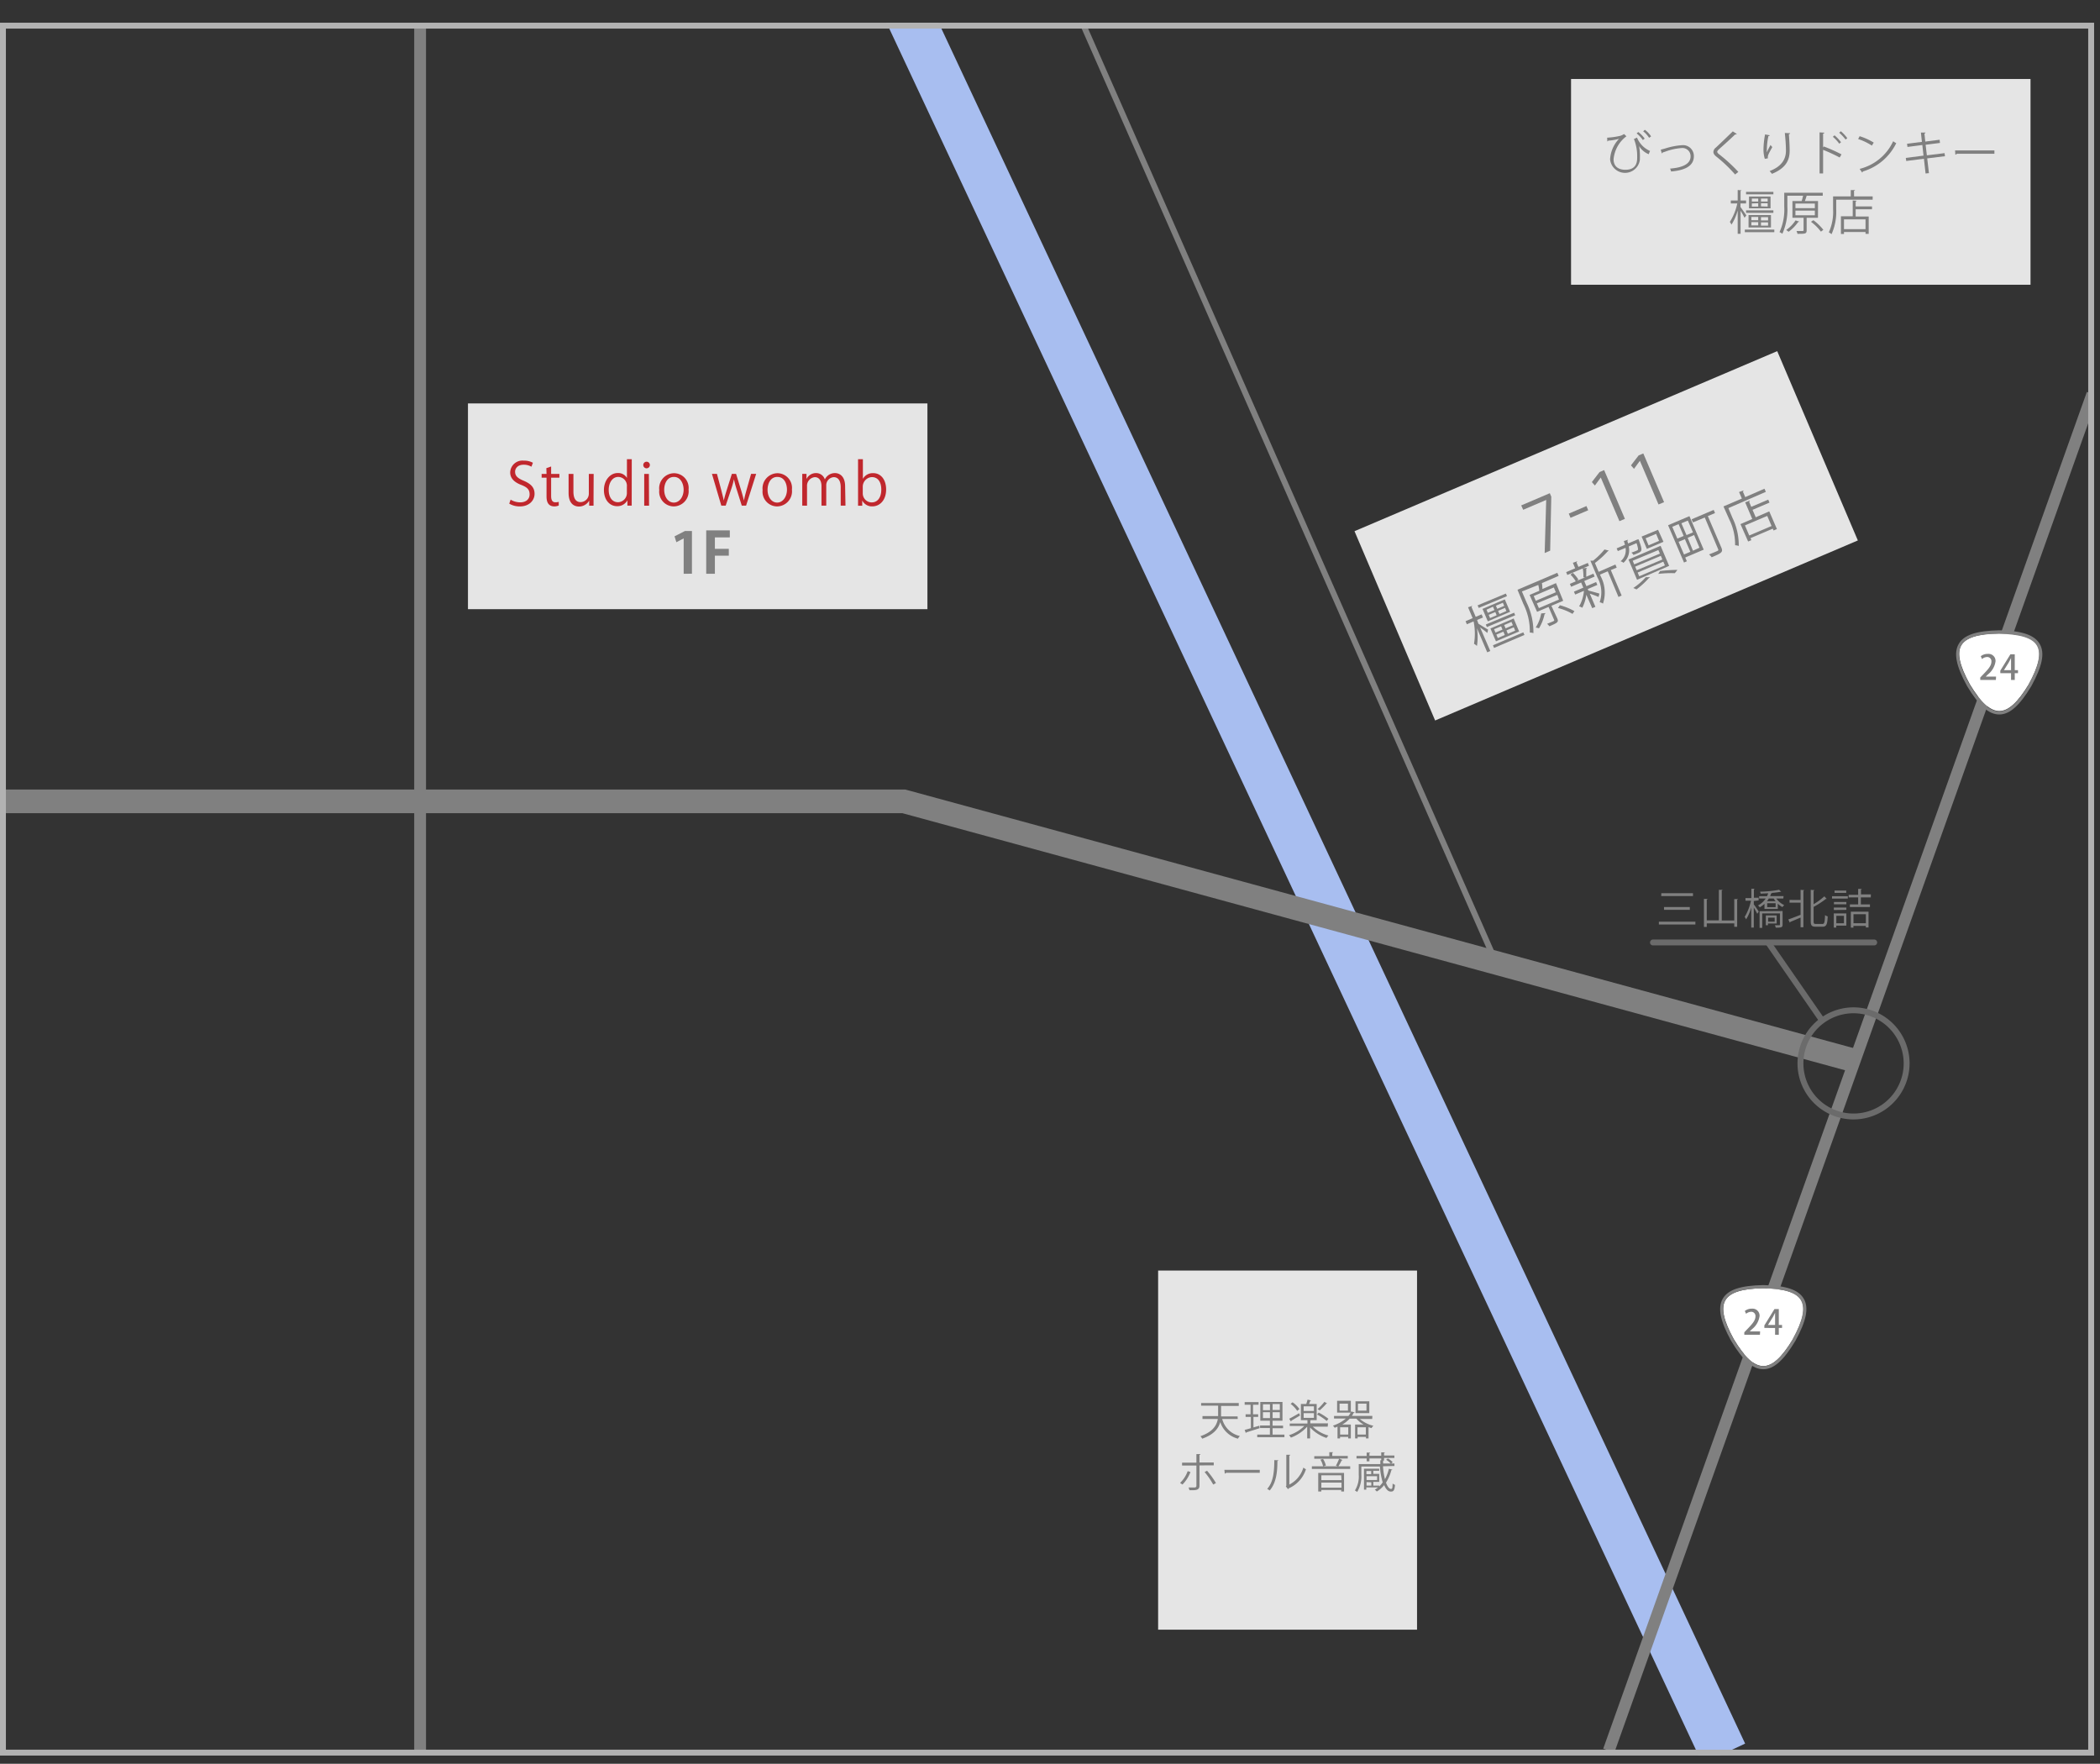 <svg xmlns="http://www.w3.org/2000/svg" xmlns:xlink="http://www.w3.org/1999/xlink" viewBox="0 0 356 299" width="356" height="299"><rect x="0" y="0" width="356" height="299" fill="#333333" stroke="none"/><defs><style>.cls-1{fill:none;}.cls-2{clip-path:url(#clip-path);}.cls-3{fill:gray;}.cls-4{fill:#a8bef0;}.cls-5{fill:#b2b2b2;}.cls-6{fill:#e5e5e5;}.cls-7{fill:#c0272d;}.cls-8{fill:#fff;}.cls-9{fill:#6b6b6b;}</style><clipPath id="clip-path" transform="translate(0 3.85)"><rect class="cls-1" width="355" height="293.76"/></clipPath></defs><g id="レイヤー_2" data-name="レイヤー 2"><g id="レイヤー_1-2" data-name="レイヤー 1"><g class="cls-2"><rect class="cls-3" x="70.22" y="4.28" width="2" height="293"/><rect class="cls-3" x="217.72" y="-7.94" width="1" height="173.73" transform="translate(-13.3 98.47) rotate(-23.76)"/><rect class="cls-4" x="218.96" y="-17.59" width="8" height="326.43" transform="translate(-40.73 112.24) rotate(-25.11)"/><polygon class="cls-3" points="313.9 181.74 152.96 137.85 0 137.85 0 133.85 153.49 133.85 153.75 133.92 314.95 177.88 313.9 181.74"/><rect class="cls-3" x="191.63" y="176.92" width="244.18" height="2" transform="translate(40.79 417.54) rotate(-70.38)"/></g><path class="cls-5" d="M354,1V292.76H1V1H354m1-1H0V293.76H355V0Z" transform="translate(0 3.85)"/><rect class="cls-6" x="100.84" y="43.03" width="34.88" height="77.89" transform="translate(36.3 204.11) rotate(-90)"/><rect class="cls-6" x="287.84" y="-11.97" width="34.88" height="77.89" transform="translate(278.3 336.11) rotate(-90)"/><rect class="cls-6" x="254.84" y="48.03" width="34.88" height="77.89" transform="translate(298.96 375.42) rotate(-113.07)"/><path class="cls-3" d="M115.9,93.42v-6h0l-1.24.65-.31-1,1.76-.9h1.19v7.24Z" transform="translate(0 3.85)"/><path class="cls-3" d="M119.72,93.42V86.06h4v1.19h-2.53v1.94h2.36v1.16h-2.36v3.07Z" transform="translate(0 3.85)"/><path class="cls-7" d="M90.09,75.27a2.56,2.56,0,0,0-1.33-.34c-1,0-1.44.64-1.44,1.18,0,.74.46,1.12,1.46,1.54,1.22.52,1.84,1.14,1.84,2.22S89.75,82,88.13,82a3.46,3.46,0,0,1-1.8-.47l.23-.68a3.15,3.15,0,0,0,1.62.46c1,0,1.6-.54,1.6-1.35s-.4-1.2-1.38-1.59c-1.14-.43-1.91-1.09-1.91-2.13a2.07,2.07,0,0,1,2.3-2,3.05,3.05,0,0,1,1.55.36Z" transform="translate(0 3.85)"/><path class="cls-7" d="M92.62,75.51l.81-.28v1.26h1.4v.64h-1.4v3.11c0,.69.21,1.06.73,1.06a1.62,1.62,0,0,0,.56-.08l0,.63A2.08,2.08,0,0,1,94,82c-1.31,0-1.35-1.18-1.35-1.76V77.13h-.83v-.64h.83Z" transform="translate(0 3.85)"/><path class="cls-7" d="M100.62,80.44c0,.55,0,1,0,1.43h-.74l0-.85h0a2,2,0,0,1-1.72,1c-.81,0-1.77-.46-1.77-2.32V76.49h.82v3c0,1,.31,1.78,1.21,1.78a1.42,1.42,0,0,0,1.4-1.46V76.49h.82Z" transform="translate(0 3.85)"/><path class="cls-7" d="M107.09,80.54c0,.43,0,1,0,1.33h-.73l0-.91h0a1.91,1.91,0,0,1-1.76,1c-1.25,0-2.22-1.07-2.22-2.74s1.07-2.88,2.33-2.88a1.72,1.72,0,0,1,1.57.83h0V74h.82Zm-.82-1.9A1.49,1.49,0,0,0,104.81,77c-1,0-1.62,1-1.62,2.19s.54,2.1,1.59,2.1a1.55,1.55,0,0,0,1.49-1.64Z" transform="translate(0 3.85)"/><path class="cls-7" d="M109.61,75.54a.56.56,0,0,1,0-1.12.56.56,0,0,1,0,1.12Zm.42,6.33h-.82V76.49H110Z" transform="translate(0 3.85)"/><path class="cls-7" d="M116.73,79.14A2.56,2.56,0,0,1,114.21,82a2.49,2.49,0,0,1-2.45-2.77,2.56,2.56,0,0,1,2.52-2.86A2.49,2.49,0,0,1,116.73,79.14ZM114.25,77c-1.17,0-1.65,1.15-1.65,2.19,0,1.19.66,2.16,1.63,2.16s1.66-1,1.66-2.18C115.89,78.21,115.42,77,114.25,77Z" transform="translate(0 3.85)"/><path class="cls-7" d="M128.19,76.48l-1.71,5.39h-.73l-.85-2.7a16.77,16.77,0,0,1-.48-1.78h0a14.25,14.25,0,0,1-.5,1.79l-.9,2.69h-.74l-1.59-5.39h.85l.75,2.82c.15.61.3,1.16.41,1.71h0c.11-.53.29-1.11.47-1.7l.9-2.83h.71l.86,2.78c.19.64.35,1.21.47,1.75h0c.1-.53.25-1.09.43-1.74l.79-2.79Z" transform="translate(0 3.85)"/><path class="cls-7" d="M134.25,79.14A2.56,2.56,0,0,1,131.73,82a2.49,2.49,0,0,1-2.45-2.77,2.57,2.57,0,0,1,2.52-2.86A2.49,2.49,0,0,1,134.25,79.14ZM131.77,77c-1.16,0-1.65,1.15-1.65,2.19,0,1.19.66,2.16,1.63,2.16s1.66-1,1.66-2.18C133.41,78.21,133,77,131.77,77Z" transform="translate(0 3.85)"/><path class="cls-7" d="M143.33,81.87h-.81V78.76c0-1.05-.38-1.72-1.19-1.72a1.37,1.37,0,0,0-1.26,1.44v3.39h-.81V78.55c0-.86-.37-1.51-1.13-1.51a1.46,1.46,0,0,0-1.32,1.53v3.3H136v-4c0-.55,0-1,0-1.39h.72l0,.87h0a1.78,1.78,0,0,1,1.64-1,1.53,1.53,0,0,1,1.47,1.08h0a1.88,1.88,0,0,1,1.73-1.08c.66,0,1.71.42,1.71,2.27Z" transform="translate(0 3.85)"/><path class="cls-7" d="M146.26,77.36a1.91,1.91,0,0,1,1.79-1c1.27,0,2.17,1.1,2.17,2.76,0,1.95-1.19,2.87-2.31,2.87a1.83,1.83,0,0,1-1.74-1h0l0,.89h-.71c0-.35,0-.9,0-1.33V74h.82v3.39Zm0,2.41a1.52,1.52,0,0,0,1.51,1.55c1.05,0,1.63-.9,1.63-2.17s-.55-2.12-1.6-2.12a1.63,1.63,0,0,0-1.54,1.67Z" transform="translate(0 3.85)"/><path class="cls-3" d="M250.63,101.89c.36.21,1.4.87,1.64,1l-.13.56c-.25-.22-.79-.63-1.23-.94l1.73,4-.52.22-1.74-4.08a9.91,9.91,0,0,1,0,3,2.87,2.87,0,0,0-.5-.36,10.43,10.43,0,0,0-.07-3.8l-1.14.49-.22-.52,1.2-.52-.78-1.84.7-.24s0,.11-.12.18l.72,1.68,1-.42.23.53-1,.42Zm2.46,3.65,5.15-2.19.19.44-5.15,2.2Zm2.19-8.77.19.44-4.79,2-.19-.44Zm1.4,3.25.18.43-4.8,2-.18-.43Zm.85,3.18-3.93,1.67-.94-2.18L256.6,101ZM256,99.87l-3.78,1.61-.9-2.11,3.78-1.61Zm-2.72,2.95.24.57,1.19-.51-.24-.56Zm.39.91.24.58,1.19-.51-.24-.57ZM252,99.51l.22.53,1.12-.47L253.1,99Zm.37.87.23.55,1.12-.48-.23-.54ZM255,98.86l-.23-.53-1.18.5.23.53Zm.37.88-.23-.54-1.18.5.24.54Zm1.1,2.4-.24-.56-1.24.53.24.56Zm.39.92-.24-.57-1.24.53.24.57Z" transform="translate(0 3.85)"/><path class="cls-3" d="M265,98l-2,.85L264,101c.27.62,0,.74-1.34,1.32a2.56,2.56,0,0,0-.39-.42l.79-.32c.4-.17.46-.2.4-.35l-.94-2.19-1.95.83L259.3,97l1.64-.69c0-.32-.1-.71-.16-1L258,96.42l.81,1.9a11.33,11.33,0,0,1,1.14,5.16,1.77,1.77,0,0,0-.61-.09,10.32,10.32,0,0,0-1.09-4.85l-1-2.41L264,93.25l.23.52L261.39,95a8.56,8.56,0,0,1,.09,1l2.3-1Zm-3,2.08q0,.11-.15.15a7.89,7.89,0,0,1-.95,2.43,4.59,4.59,0,0,0-.56-.13,6.67,6.67,0,0,0,.93-2.39Zm-2-2.89.35.81,3.4-1.45-.34-.81Zm.53,1.24.35.81,3.4-1.45L264,97Zm6.05,1.79a9.6,9.6,0,0,0-2.46-1l.31-.47a10.61,10.61,0,0,1,2.47,1Z" transform="translate(0 3.85)"/><path class="cls-3" d="M269.29,96.27c.4.09,1.57.42,1.85.51l-.15.57a14.5,14.5,0,0,0-1.48-.56l.95,2.23-.54.23-1-2.28a6.93,6.93,0,0,1-.68,2.21,2.55,2.55,0,0,0-.54-.24,6.22,6.22,0,0,0,.81-2.63l-1.48.63-.21-.49,1.59-.68-.37-.87-1.7.72-.21-.49,1-.43a5.31,5.31,0,0,0-.9-1.13l.4-.31a5.3,5.3,0,0,1,.94,1.14l-.26.22,1.39-.59-.27,0a10,10,0,0,0-.11-1.54l.72-.07s-.05.1-.13.15c0,.37,0,.94,0,1.35l1.21-.52.21.49-1.68.72a.16.16,0,0,1-.08.05l.37.86,1.64-.7.21.49-1.64.7Zm-.12-4.69.2.48-3.67,1.56-.2-.48,1.53-.65-.39-.93.72-.26c0,.06,0,.12-.11.18l.33.77Zm4.68.27.22.53-1,.41,1.84,4.32-.54.24L272.55,93l-1.31.56.13.31a5.88,5.88,0,0,1,.37,4.61,1.33,1.33,0,0,0-.56-.23,5.16,5.16,0,0,0-.35-4.16l-1.22-2.89.46,0A12.42,12.42,0,0,0,272,89.3l.73.19s-.06.08-.16.1a15.21,15.21,0,0,1-2.19,2l.63,1.5Z" transform="translate(0 3.85)"/><path class="cls-3" d="M277.78,87.56s0,.11.06.18c.66,1.83.54,1.88-.34,2.25a5.81,5.81,0,0,1-.6.23,1.39,1.39,0,0,0-.34-.39c.4-.13.76-.28.88-.33s.2-.1.23-.17,0-.42-.24-1.1l-1.32.56a2.8,2.8,0,0,1-.9,2.77,1.23,1.23,0,0,0-.49-.26,2.4,2.4,0,0,0,.85-2.28l-1.31.55-.2-.46,1.41-.6c-.05-.2-.12-.42-.19-.64l.7-.22s0,.11-.11.17l.13.46,1.37-.58.11-.06ZM279.71,94a.21.21,0,0,1-.16.12,14.86,14.86,0,0,1-2.12,1.95c-.14-.06-.4-.19-.55-.24A10.78,10.78,0,0,0,279,94Zm-2.19.44L276.07,91l5.44-2.32,1.45,3.4Zm-.74-3.23.26.61L281.39,90l-.26-.6Zm.42,1,.26.61L281.81,91l-.26-.62Zm.42,1,.27.63L282.24,92l-.27-.63Zm3.46-7.25L282,88l-2.82,1.2-.89-2.09Zm2.84,7.36a18.32,18.32,0,0,0-2.81.12l.31-.49a26.38,26.38,0,0,1,2.95-.19Zm-2.67-5.48-.5-1.19-1.78.75.5,1.2Z" transform="translate(0 3.85)"/><path class="cls-3" d="M286.4,83.65l2.42,5.68-3.13,1.33.27.64-.48.21-2.7-6.32ZM284.56,85l-1.07.46.86,2,1.07-.46Zm0,3,.92,2.15,1.07-.46-.92-2.14ZM287,86.4l-.87-2-1.09.46.86,2Zm0,3.11L288.1,89l-.91-2.15-1.09.47Zm3.51-6.92.23.54-1.22.51L291.82,89c.32.76,0,.92-1.65,1.62a2.54,2.54,0,0,0-.45-.48l.89-.36c.74-.31.74-.31.65-.54L289,83.88l-2,.83-.23-.53Z" transform="translate(0 3.85)"/><path class="cls-3" d="M295.86,80.42,299.12,79l.23.53L293,82.29l.7,1.66a10.55,10.55,0,0,1,1.06,4.75,2.52,2.52,0,0,0-.62-.12,9.46,9.46,0,0,0-1-4.4L292.17,82l3.12-1.33-.48-1.11.76-.27c0,.06,0,.12-.11.19Zm.77.59c0,.06,0,.12-.12.18l.37.88,2.88-1.22.21.5-2.87,1.23.54,1.26,2.29-1,1.3,3-.57.24-.13-.31-3.78,1.61.15.34-.55.23L295.05,85l2-.87-1.2-2.82Zm3.69,4.31-.73-1.71-3.78,1.61.73,1.71Z" transform="translate(0 3.85)"/><path class="cls-3" d="M257.88,81.83l4.85-2.07.25.59-.19,9.15-.93.4.26-9v0l-3.9,1.67Z" transform="translate(0 3.85)"/><path class="cls-3" d="M265.94,83.22l3-1.28.3.71-3,1.28Z" transform="translate(0 3.85)"/><path class="cls-3" d="M274.53,84.5l-3.16-7.4h0l-1,1.36-.51-.59,1.3-1.69.78-.34,3.52,8.27Z" transform="translate(0 3.85)"/><path class="cls-3" d="M281.16,81.67,278,74.27h0l-1,1.36-.51-.59,1.3-1.69.79-.33,3.52,8.26Z" transform="translate(0 3.85)"/><path class="cls-3" d="M272.45,19.49a13.11,13.11,0,0,0,2.24-.32,2.24,2.24,0,0,0,.62-.3l.41.38a5.5,5.5,0,0,0-2.18,3.89c0,1.33.94,1.79,2,1.79,2,0,2-1.5,2-2.15a7.74,7.74,0,0,0-.55-3.06l.52-.25a4.19,4.19,0,0,0,2.21,2.27l-.23.55a3.44,3.44,0,0,1-1.62-1.37h0A10.09,10.09,0,0,1,278,23v.22a2.54,2.54,0,0,1-5.05-.06,5.46,5.46,0,0,1,1.52-3.48,8.57,8.57,0,0,1-1.84.31.18.18,0,0,1-.15.13Zm6.05.4a5,5,0,0,0-1.05-1.12l.28-.24a4.9,4.9,0,0,1,1.08,1.12Zm1.06-.38a4.48,4.48,0,0,0-1-1.1l.28-.26a4.25,4.25,0,0,1,1.06,1.12Z" transform="translate(0 3.85)"/><path class="cls-3" d="M281.54,21.52l.71-.19a12.2,12.2,0,0,1,2.9-.57,1.84,1.84,0,0,1,2,1.88c0,1.76-1.74,2.41-3.87,2.58,0-.12-.12-.39-.16-.49,1.87-.14,3.47-.68,3.47-2.05a1.38,1.38,0,0,0-1.56-1.43,9.85,9.85,0,0,0-2.68.59l-.51.17a.2.2,0,0,1-.13.14Z" transform="translate(0 3.85)"/><path class="cls-3" d="M294.14,25.73a24.15,24.15,0,0,0-3.14-3c-.4-.32-.54-.55-.54-.84a1,1,0,0,1,.42-.72c.73-.68,2.1-2,2.87-2.75l.68.44a.25.25,0,0,1-.18.08h-.1c-.8.77-2,1.85-2.7,2.47-.19.18-.34.34-.34.47s.14.3.42.5a26.69,26.69,0,0,1,3.16,2.91Z" transform="translate(0 3.85)"/><path class="cls-3" d="M299.18,23.08a5.45,5.45,0,0,1-.23-1.5,14.47,14.47,0,0,1,.27-2.64l.8.14a.21.21,0,0,1-.23.13,11.74,11.74,0,0,0-.27,2.33,2.62,2.62,0,0,0,0,.43c.16-.39.46-.93.62-1.24.08.11.24.27.31.35-.59,1.07-.76,1.37-.76,1.71a1.5,1.5,0,0,0,0,.2Zm4.29-4.35c0,.1-.08.14-.21.18.05.7.13,1.85.13,2.77,0,1.55-.56,2.94-3,3.94a4.33,4.33,0,0,0-.4-.47c2.18-.83,2.77-2.15,2.77-3.46,0-1-.1-2.14-.19-3Z" transform="translate(0 3.85)"/><path class="cls-3" d="M311.87,22.85a28.61,28.61,0,0,0-2.81-1.3v4h-.6V18.59l.81.05c0,.09-.08.14-.21.17v2.35l.12-.18a27.26,27.26,0,0,1,3,1.34ZM311,19.09a7.14,7.14,0,0,1,1.1,1.17l-.3.25a6.64,6.64,0,0,0-1.09-1.17Zm1.07-.69a6.62,6.62,0,0,1,1.09,1.17l-.29.24a7,7,0,0,0-1.09-1.16Z" transform="translate(0 3.85)"/><path class="cls-3" d="M315.25,19.24a10.34,10.34,0,0,1,2.39,1.08l-.31.51A10.09,10.09,0,0,0,315,19.72Zm0,5.54a8.52,8.52,0,0,0,5.69-4.69,2.67,2.67,0,0,0,.52.33,9.21,9.21,0,0,1-5.67,4.8.22.22,0,0,1-.11.18Z" transform="translate(0 3.85)"/><path class="cls-3" d="M326.71,23,327,25.5l-.57.06-.28-2.5-3,.38-.07-.52,3-.39-.2-1.8-2.52.33-.07-.54,2.52-.32-.17-1.58.78,0c0,.08-.07.14-.18.18l.14,1.35,2.43-.31.06.54-2.43.31.21,1.79,3-.37.07.52Z" transform="translate(0 3.85)"/><path class="cls-3" d="M331.43,21.65h6.67v.57h-6.37a.35.35,0,0,1-.25.15Z" transform="translate(0 3.85)"/><path class="cls-3" d="M295.05,31.24c.23.29.84,1.2,1,1.42l-.31.41a12.45,12.45,0,0,0-.67-1.19v3.9h-.49V31.84a8.94,8.94,0,0,1-1.05,2.39,3.52,3.52,0,0,0-.28-.46,9.43,9.43,0,0,0,1.26-3.13h-1.1v-.5h1.17V28.36l.65.05s0,.08-.16.1v1.63H296v.5h-.95Zm.74,3.83h5v.44h-5Zm4.84-6.4v.42H296v-.42Zm0,3.14v.42H296v-.42Zm-.41,2.9h-3.8V32.6h3.8Zm-.07-3.24h-3.65v-2h3.65Zm-3.25,1.46v.55h1.16v-.55Zm0,.88v.55h1.16v-.55Zm.08-4v.51h1.08v-.51Zm0,.83v.53h1.08V30.6Zm2.68-.32v-.51h-1.13v.51Zm0,.85V30.6h-1.13v.53Zm.07,2.35v-.55h-1.2v.55Zm0,.88v-.55h-1.2v.55Z" transform="translate(0 3.85)"/><path class="cls-3" d="M308.19,33.07h-1.92v2.12c0,.6-.24.6-1.55.6a3.47,3.47,0,0,0-.17-.48l.75,0c.39,0,.45,0,.45-.14V33.07h-1.89V30.23h1.57c.08-.27.17-.61.24-.9H303v1.83a10.08,10.08,0,0,1-.85,4.62,1.78,1.78,0,0,0-.48-.28,9.17,9.17,0,0,0,.8-4.34V28.83H309v.5h-2.73c-.07.27-.19.61-.3.9h2.23Zm-3.19.64c0,.06-.08.08-.17.08a7.05,7.05,0,0,1-1.62,1.65,4.33,4.33,0,0,0-.41-.3,6,6,0,0,0,1.59-1.63Zm-.63-3.05v.78h3.29v-.78Zm0,1.19v.79h3.29v-.79Zm4.32,3.57A8.14,8.14,0,0,0,307,33.75l.41-.27a8.53,8.53,0,0,1,1.69,1.63Z" transform="translate(0 3.85)"/><path class="cls-3" d="M314.31,29.44h3.15V30h-6.18v1.6a9.28,9.28,0,0,1-.79,4.25,2.18,2.18,0,0,0-.46-.31,8.48,8.48,0,0,0,.72-3.94V29.44h3V28.37l.71,0c0,.06,0,.1-.16.12Zm.43.74c0,.06-.05.1-.16.11v.85h2.77v.49h-2.77v1.22h2.21v2.94h-.54v-.31H312.6v.33h-.52v-3h2V30.13ZM316.25,35V33.34H312.6V35Z" transform="translate(0 3.85)"/><rect class="cls-6" x="187.84" y="220.03" width="60.88" height="43.89" transform="translate(-23.7 464.11) rotate(-90)"/><path class="cls-3" d="M209.83,236.7h-2.64a4,4,0,0,0,3,2.89,2.18,2.18,0,0,0-.33.45,4.27,4.27,0,0,1-3-2.82c-.29,1.08-1.07,2.12-3.06,2.82a2,2,0,0,0-.3-.42c2.12-.74,2.76-1.84,2.95-2.92h-2.6v-.49h2.65c0-.15,0-.3,0-.45v-1.32h-2.88V234H210v.49h-3v1.32c0,.15,0,.3,0,.45h2.8Z" transform="translate(0 3.85)"/><path class="cls-3" d="M212.49,236.35v1.78l1-.29s0,.09.05.42c-.83.26-1.71.55-2.26.71a.15.15,0,0,1-.09.11l-.19-.53c.29-.07.65-.17,1.05-.29v-1.91h-.89v-.45H212v-1.61h-1v-.46h2.36v.46h-.94v1.61h.87v.45Zm3.25,3h2v.44h-4.61v-.44h2.15v-1.11h-1.67v-.44h1.67V237h-1.63v-3.18h3.76V237h-1.68v.83h1.78v.44h-1.78Zm-1.64-5.14v1h1.19v-1Zm0,2.34h1.19v-1H214.1Zm2.86-1.38v-1h-1.22v1Zm0,1.38v-1h-1.22v1Z" transform="translate(0 3.85)"/><path class="cls-3" d="M225.08,238h-2.53a6.08,6.08,0,0,0,2.66,1.51,2.2,2.2,0,0,0-.33.41,6.7,6.7,0,0,1-2.79-1.78V240h-.49v-2a7,7,0,0,1-2.76,1.86,2.2,2.2,0,0,0-.33-.41,6.4,6.4,0,0,0,2.6-1.56h-2.47v-.42h3v-.64l.63,0c0,.06,0,.1-.14.1v.51h3Zm-6.53-1.34c.43-.22,1.06-.58,1.69-.94l.14.4-1.46.87a.13.13,0,0,1-.08.13Zm.57-2.79a4.66,4.66,0,0,1,1.16,1.14l-.37.32a4.74,4.74,0,0,0-1.12-1.19Zm4.09.29v2.74h-2.68v-2.74h.91c.08-.23.17-.53.22-.74l.59.13c0,.05-.06.07-.14.07a5.21,5.21,0,0,1-.2.54Zm-.47,1.18v-.78H221v.78Zm0,1.17v-.8H221v.8Zm.81-.89a9.82,9.82,0,0,1,1.65,1.05l-.29.37a9.51,9.51,0,0,0-1.64-1.1Zm-.19-.59a9.07,9.07,0,0,0,1.16-1.24l.49.31s-.07,0-.15,0a12.26,12.26,0,0,1-1.14,1.14Z" transform="translate(0 3.85)"/><path class="cls-3" d="M232.62,236.7h-2.09a5.33,5.33,0,0,0,2.29,1.15,2,2,0,0,0-.31.4,5.08,5.08,0,0,1-.51-.17V240h-.44v-.26h-1.41V240h-.43v-2.36h1.44a4.66,4.66,0,0,1-1.23-1h-1.12a5.23,5.23,0,0,1-1.26,1H229V240h-.45v-.26h-1.38V240h-.43v-2l-.48.19a1.74,1.74,0,0,0-.3-.36,6.55,6.55,0,0,0,2.19-1.2h-2v-.44h2.44a3,3,0,0,0,.38-.57h-2.3v-2H229v1.94l.07-.14.57.16c0,.05-.07.08-.16.08a3.88,3.88,0,0,1-.3.52h3.47Zm-4.11-1.41V234.1h-1.42v1.19Zm.05,4.05v-1.23h-1.38v1.23Zm3.57-5.64v2h-2.34v-2Zm-2,5.64h1.41v-1.23h-1.41Zm1.52-4.05V234.1h-1.44v1.19Z" transform="translate(0 3.85)"/><path class="cls-3" d="M201.81,245.69a6,6,0,0,1-1.35,2.12l-.41-.27a5.18,5.18,0,0,0,1.29-2Zm1.53-1.12V248c0,.8-.63.79-1.7.78a2.38,2.38,0,0,0-.16-.47h1.05a.27.27,0,0,0,.29-.3v-3.42h-2.43v-.48h2.43v-1.46l.68,0a.16.16,0,0,1-.16.14v1.29h2.42v.48Zm1.28.9a14,14,0,0,1,1.51,2.09l-.46.26a13.07,13.07,0,0,0-1.46-2.12Z" transform="translate(0 3.85)"/><path class="cls-3" d="M207.56,245.32h6v.5h-5.7a.31.31,0,0,1-.23.14Z" transform="translate(0 3.85)"/><path class="cls-3" d="M216.71,243.7c0,.06-.07.11-.16.12,0,1.93-.2,3.68-1.3,5a4.5,4.5,0,0,0-.43-.27c1.06-1.16,1.19-2.95,1.21-4.88Zm1.86,4.12a4.69,4.69,0,0,0,2.38-2.88,2.32,2.32,0,0,0,.44.28,5.29,5.29,0,0,1-2.92,3.24.32.32,0,0,1-.12.14l-.37-.47.08-.11v-5.25l.66,0c0,.07-.05.13-.15.14Z" transform="translate(0 3.85)"/><path class="cls-3" d="M227.6,243.66a.18.18,0,0,1-.16.06,6.94,6.94,0,0,1-.55,1h2v.45h-6.5v-.45h1.9a3.6,3.6,0,0,0-.45-1.13l.45-.11a3.53,3.53,0,0,1,.48,1.12l-.45.12h2.46l-.31-.11a7.78,7.78,0,0,0,.54-1.17H222.8v-.43h2.55v-.68l.64,0c0,.05,0,.09-.14.1v.54h2.63v.43H227ZM223.47,249v-3.16h4.38V249h-.48v-.26H224V249Zm3.9-2.75H224v.82h3.42ZM224,248.34h3.42v-.85H224Z" transform="translate(0 3.85)"/><path class="cls-3" d="M234.45,244.72a12.14,12.14,0,0,0,.33,2.19,7,7,0,0,0,.67-1.77l.58.15c0,.05-.07.08-.16.08a7.26,7.26,0,0,1-.91,2.12c.26.71.57,1.07.84,1.07s.24-.19.29-.92a1,1,0,0,0,.4.23c-.09,1-.28,1.14-.72,1.14s-.81-.38-1.12-1.1A4.81,4.81,0,0,1,233.4,249a2.08,2.08,0,0,0-.34-.32,3.67,3.67,0,0,0,.56-.38h-2v.38h-.39v-3.55h2.58v.35h-1v.53h1v1.35h-1V248h1v.14a4.88,4.88,0,0,0,.59-.69,12.41,12.41,0,0,1-.47-2.69h-3.15v1.38a5.1,5.1,0,0,1-.71,2.94,2.12,2.12,0,0,0-.38-.26,4.49,4.49,0,0,0,.65-2.68v-1.8H234l0-.64h.15v-.31h-2v.49h-.47v-.49h-1.72v-.42h1.72v-.57l.61,0c0,.05-.05.09-.14.1v.43h2v-.57l.62,0c0,.06-.05.09-.14.1v.43h1.75v.42h-1.75v.45h-.16c0,.17,0,.33,0,.49h1.3a3.47,3.47,0,0,0-.79-.63l.29-.22a2.89,2.89,0,0,1,.82.62l-.26.23h.56v.42Zm-2,.8h-.81v.53h.81Zm1,1.53v-.65h-1.79v.65Zm-1.79.35V248h.81v-.56Z" transform="translate(0 3.85)"/><path class="cls-8" d="M298.91,214.53h0c-3.61.07-5.65.72-6.42,2.05s-.31,3.44,1.44,6.61v0c1.87,3.1,3.45,4.54,5,4.54s3.12-1.44,5-4.54v0c1.75-3.17,2.2-5.27,1.43-6.61S302.52,214.6,298.91,214.53Z" transform="translate(0 3.85)"/><path class="cls-3" d="M298.91,214h0c-3.87.08-6,.79-6.87,2.33s-.44,3.73,1.43,7.13v0c2,3.33,3.68,4.81,5.45,4.81s3.44-1.48,5.44-4.81l0,0c1.87-3.4,2.31-5.6,1.43-7.13S302.79,214.07,298.91,214Zm5,9.2v0c-1.86,3.1-3.45,4.54-5,4.54s-3.12-1.44-5-4.54v0c-1.75-3.17-2.2-5.27-1.44-6.61s2.81-2,6.42-2.05h0c3.61.07,5.65.72,6.41,2.05S305.64,220,303.89,223.19Z" transform="translate(0 3.85)"/><path class="cls-3" d="M298.35,222.42H295.7V222l.46-.48c.92-.94,1.43-1.54,1.43-2.2a.71.71,0,0,0-.76-.79,1.39,1.39,0,0,0-.83.34l-.21-.48A1.9,1.9,0,0,1,297,218a1.19,1.19,0,0,1,1.29,1.26,3.42,3.42,0,0,1-1.3,2.23l-.36.36v0h1.75Z" transform="translate(0 3.85)"/><path class="cls-3" d="M301.55,222.42h-.63v-1.15H299.1v-.43l1.71-2.77h.74v2.69h.55v.51h-.55Zm-1.82-1.66h1.19v-1.31c0-.24,0-.5,0-.75h0l-.37.72-.83,1.33Z" transform="translate(0 3.85)"/><path class="cls-8" d="M338.91,103.53h0c-3.61.07-5.65.72-6.42,2s-.31,3.44,1.44,6.61v0c1.87,3.1,3.45,4.54,5,4.54s3.12-1.44,5-4.54v0c1.75-3.17,2.2-5.27,1.43-6.61S342.52,103.6,338.91,103.53Z" transform="translate(0 3.85)"/><path class="cls-3" d="M338.91,103h0c-3.87.08-6,.79-6.87,2.33s-.44,3.73,1.43,7.13v0c2,3.33,3.68,4.81,5.45,4.81s3.44-1.48,5.44-4.81l0,0c1.87-3.4,2.31-5.6,1.43-7.13S342.79,103.07,338.91,103Zm5,9.2v0c-1.86,3.1-3.45,4.54-5,4.54s-3.12-1.44-5-4.54v0c-1.75-3.17-2.2-5.27-1.44-6.61s2.81-2,6.42-2h0c3.61.07,5.65.72,6.41,2S345.64,109,343.89,112.19Z" transform="translate(0 3.85)"/><path class="cls-3" d="M338.35,111.42H335.7V111l.46-.48c.92-.94,1.43-1.54,1.43-2.2a.71.71,0,0,0-.76-.79,1.39,1.39,0,0,0-.83.34l-.21-.48A1.9,1.9,0,0,1,337,107a1.19,1.19,0,0,1,1.29,1.26,3.42,3.42,0,0,1-1.3,2.23l-.36.36v0h1.75Z" transform="translate(0 3.85)"/><path class="cls-3" d="M341.55,111.42h-.63v-1.15H339.1v-.43l1.71-2.77h.74v2.69h.55v.51h-.55Zm-1.82-1.66h1.19v-1.31c0-.24,0-.5,0-.75h0l-.37.72-.83,1.33Z" transform="translate(0 3.85)"/><path class="cls-3" d="M281.22,152.4h6.19v.48h-6.19Zm.41-4.83H287v.48h-5.38Zm.46,2.34h4.37v.48h-4.37Z" transform="translate(0 3.85)"/><path class="cls-3" d="M294,148.57l.63,0s-.05.09-.14.1v4.59H294v-.57h-4.66v.59h-.48v-4.74l.62,0s0,.08-.14.1v3.53h2.05V147l.63,0c0,.05-.05.09-.14.1v5.09H294Z" transform="translate(0 3.85)"/><path class="cls-3" d="M297.31,148.89v.57c.2.26.72,1,.84,1.24l-.26.36c-.1-.23-.37-.7-.58-1.06v3.4h-.43V150a8,8,0,0,1-.87,2,2.36,2.36,0,0,0-.25-.41,8.72,8.72,0,0,0,1.07-2.75h-.93v-.45h1v-1.57l.57,0s-.05.07-.14.09v1.43h.8v.45Zm5-.42h-1.19a3.65,3.65,0,0,0,1.35,1.12,1.59,1.59,0,0,0-.3.34,3.48,3.48,0,0,1-.79-.58v.89h-2.26v-.87a4.14,4.14,0,0,1-.8.59,1.27,1.27,0,0,0-.3-.31,3.69,3.69,0,0,0,1.31-1.18h-1.11v-.39h1.33a3.47,3.47,0,0,0,.2-.5l-1.27.06a2.13,2.13,0,0,0-.11-.33,19.53,19.53,0,0,0,3.23-.32l.36.34s0,0-.08,0h0c-.38.07-.92.14-1.49.19q0,.09-.15.09a2.69,2.69,0,0,1-.16.45h2.28Zm-.12,2.12v2.31c0,.46-.18.51-1.16.51a1.27,1.27,0,0,0-.15-.41h.53c.3,0,.33,0,.33-.11V151h-3v2.45h-.45v-2.83Zm-1,2.11h-1.48V153h-.36v-1.66h1.84Zm-.18-3.77a3.46,3.46,0,0,1-.32-.46h-.84a3.37,3.37,0,0,1-.31.46Zm0,1v-.66h-1.43v.66Zm-.16,1.79h-1.11v.67h1.11Z" transform="translate(0 3.85)"/><path class="cls-3" d="M305.24,148.72V147l.62.05c0,.05-.05.08-.14.1v6.19h-.48v-1.64c-.66.28-1.3.56-1.74.73a.12.12,0,0,1-.09.12l-.25-.53c.53-.18,1.3-.48,2.08-.79v-2.06h-1.87v-.46Zm2.21,3.62c0,.36.07.44.38.44h1.11c.35,0,.4-.31.45-1.5a1.18,1.18,0,0,0,.45.22c-.06,1.3-.19,1.75-.87,1.75h-1.18c-.64,0-.83-.2-.83-.92V147l.63.05c0,.05,0,.08-.14.1v2.28a10.87,10.87,0,0,0,1.82-1.33l.41.44a.08.08,0,0,1-.08,0h-.07a15,15,0,0,1-2.08,1.35Z" transform="translate(0 3.85)"/><path class="cls-3" d="M310.57,148.48v-.4h2.68v.4ZM313,151v2.07h-1.71v.33h-.42V151Zm0-1.94v.39H310.9v-.39Zm-2.12,1.36V150H313v.39Zm2.1-3.3v.39H311v-.39Zm-.39,4.28h-1.29v1.27h1.29Zm4.55-3.12h-1.68v1.19H317v.44h-3.4v-.44H315v-1.19h-1.61v-.44H315v-1l.62,0c0,.05-.05.08-.14.09v.84h1.68Zm-3.38,5.12V150.7h3v2.68h-.46v-.27h-2.1v.3Zm2.55-2.27h-2.1v1.53h2.1Z" transform="translate(0 3.85)"/><path class="cls-9" d="M314.22,185.92a9.5,9.5,0,1,1,9.5-9.5A9.52,9.52,0,0,1,314.22,185.92Zm0-18a8.5,8.5,0,1,0,8.5,8.5A8.52,8.52,0,0,0,314.22,167.92Z" transform="translate(0 3.85)"/><path class="cls-9" d="M317.72,156.42h-37.5a.5.5,0,0,1-.5-.5.51.51,0,0,1,.5-.5h37.5a.5.5,0,0,1,.5.5A.5.5,0,0,1,317.72,156.42Z" transform="translate(0 3.85)"/><rect class="cls-9" x="303.72" y="154.52" width="1" height="15.81" transform="translate(-38.36 205.9) rotate(-34.7)"/></g></g></svg>